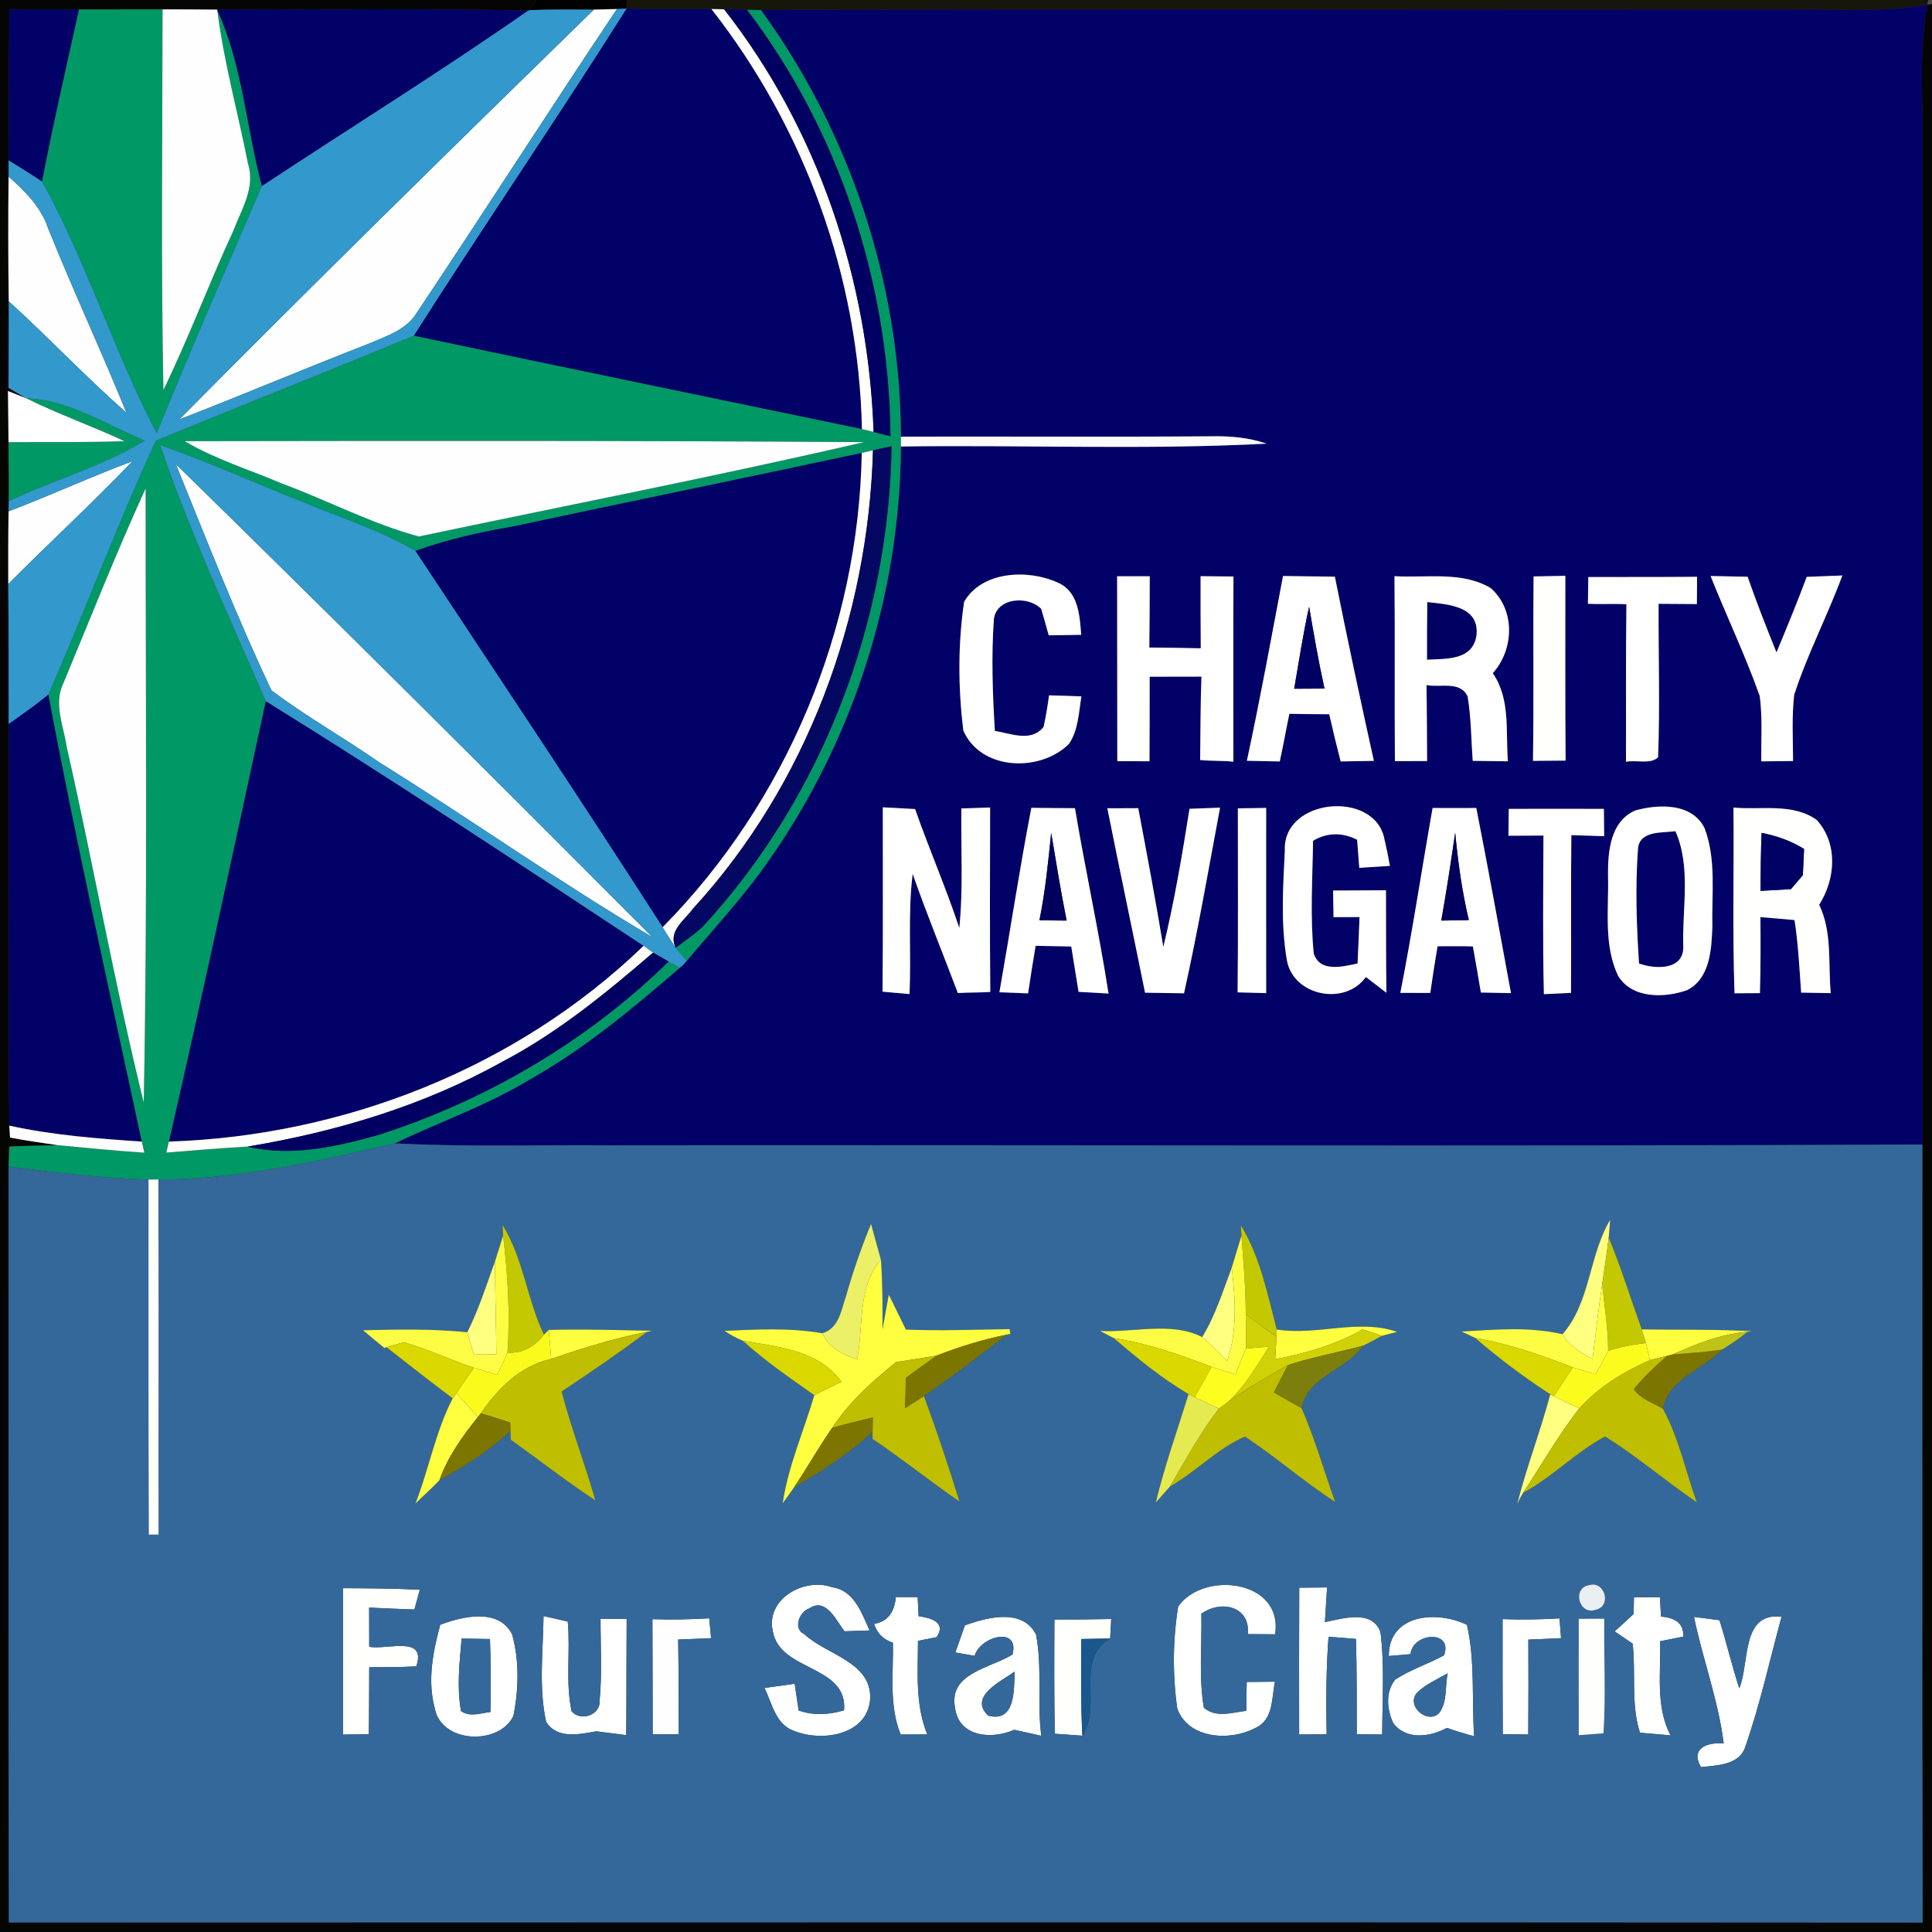 <svg xmlns="http://www.w3.org/2000/svg" width="225pt" height="225pt" viewBox="0 0 225 225"><rect x="0" y="0" width="225" height="225" fill="#333333" stroke="none"/><g id="#050604ff"><path fill="#050604" opacity="1.00" d=" M 0.00 0.00 L 62.47 0.00 L 61.70 1.18 L 61.52 1.23 C 49.44 0.99 37.36 1.13 25.29 1.12 C 23.17 1.11 21.05 1.08 18.93 1.09 C 15.69 1.09 12.45 1.09 9.21 1.10 C 6.50 1.10 3.80 1.11 1.09 1.11 C 1.03 6.97 1.03 12.83 1.00 18.68 C 1.00 19.15 1.00 20.09 1.00 20.56 C 0.94 25.40 0.95 30.25 1.02 35.09 C 1.03 38.45 1.01 41.81 0.99 45.17 C 1.66 45.57 2.34 45.97 3.02 46.37 C 2.50 46.16 1.45 45.75 0.93 45.54 C 0.95 47.52 0.97 49.50 0.99 51.49 C 1.01 53.78 1.05 56.07 1.02 58.37 L 1.00 59.55 C 0.95 62.37 0.95 65.19 0.96 68.02 C 1.02 73.45 0.99 78.88 1.01 84.31 C 1.12 99.91 0.93 115.50 1.08 131.09 C 1.10 131.44 1.15 132.13 1.17 132.48 C 3.01 132.84 4.88 133.09 6.73 133.37 C 4.85 133.42 2.96 133.43 1.08 133.53 C 1.06 134.11 1.02 135.26 1.00 135.84 C 1.01 165.19 0.97 194.54 1.03 223.89 C 75.32 223.87 149.62 223.84 223.91 223.90 C 223.83 193.70 223.89 163.49 223.88 133.29 C 223.88 93.87 223.86 54.45 223.88 15.03 C 223.89 10.20 223.54 5.33 224.45 0.55 L 225.00 0.44 L 225.00 225.00 L 0.00 225.00 L 0.00 0.00 Z"></path></g><g id="#010200ff"><path fill="#010200" opacity="1.00" d=" M 62.47 0.00 L 73.00 0.00 L 72.97 1.00 C 72.69 1.01 72.13 1.04 71.85 1.05 C 71.18 1.07 69.83 1.10 69.16 1.12 C 66.67 1.12 64.19 1.07 61.70 1.18 L 62.47 0.00 Z"></path></g><g id="#17160bff"><path fill="#17160b" opacity="1.00" d=" M 73.00 0.00 L 224.58 0.00 L 224.45 0.55 C 219.03 1.53 213.50 1.03 208.03 1.11 C 168.23 1.15 128.42 1.02 88.62 1.17 C 88.21 1.16 87.39 1.14 86.99 1.14 C 86.32 1.12 85.00 1.09 84.33 1.08 C 83.96 1.07 83.22 1.06 82.85 1.05 C 79.56 1.07 76.26 1.09 72.97 1.00 L 73.00 0.00 Z"></path></g><g id="#4a4a4dff"><path fill="#4a4a4d" opacity="1.00" d=" M 224.58 0.00 L 225.00 0.00 L 225.00 0.44 L 224.45 0.55 L 224.58 0.00 Z"></path></g><g id="#020167ff"><path fill="#020167" opacity="1.00" d=" M 1.09 1.11 C 3.80 1.11 6.50 1.10 9.21 1.10 C 7.73 7.78 6.19 14.44 4.90 21.15 C 3.62 20.29 2.31 19.48 1.00 18.68 C 1.03 12.83 1.03 6.97 1.09 1.11 Z"></path><path fill="#020167" opacity="1.00" d=" M 25.29 1.12 C 37.36 1.13 49.44 0.99 61.52 1.23 C 51.36 8.32 40.83 14.85 30.49 21.68 C 28.68 14.87 28.26 7.67 25.31 1.21 L 25.29 1.12 Z"></path><path fill="#020167" opacity="1.00" d=" M 72.97 1.00 C 76.26 1.09 79.56 1.07 82.85 1.05 C 93.74 14.94 100.02 32.31 100.38 49.97 C 82.98 46.36 65.57 42.77 48.19 39.10 C 56.32 26.31 64.89 13.81 72.97 1.00 Z"></path><path fill="#020167" opacity="1.00" d=" M 88.62 1.17 C 128.42 1.02 168.23 1.15 208.03 1.11 C 213.50 1.03 219.03 1.53 224.45 0.55 C 223.54 5.33 223.89 10.20 223.88 15.03 C 223.86 54.45 223.88 93.87 223.88 133.29 C 172.93 133.53 121.98 133.32 71.03 133.39 C 62.68 133.32 54.32 133.60 45.98 133.15 C 51.18 130.67 56.67 128.75 61.62 125.76 C 68.00 122.19 73.64 117.48 79.16 112.72 L 79.55 112.37 C 79.66 112.25 79.87 112.02 79.97 111.91 C 83.15 108.11 86.55 104.49 89.39 100.42 C 99.33 86.37 104.83 69.21 104.92 52.00 C 119.12 51.80 133.35 52.41 147.52 51.67 C 145.42 50.94 143.19 50.76 140.99 50.81 C 128.97 50.90 116.94 50.82 104.92 50.85 C 104.87 33.12 99.05 15.50 88.62 1.17 M 112.28 70.09 C 111.55 75.03 111.58 80.13 112.19 85.08 C 114.23 89.77 121.16 89.96 124.50 86.63 C 125.59 85.00 125.63 82.97 125.94 81.10 C 124.69 81.05 123.43 81.01 122.17 80.98 C 122.01 82.21 121.80 83.43 121.54 84.64 C 120.12 86.48 117.71 85.42 115.86 85.12 C 115.60 80.78 115.44 76.42 115.75 72.08 C 116.09 69.59 119.72 69.33 121.26 70.91 C 121.56 71.93 121.85 72.96 122.13 73.99 C 123.39 73.98 124.65 73.95 125.92 73.93 C 125.73 71.65 125.61 68.89 123.17 67.84 C 119.73 66.27 114.35 66.49 112.28 70.09 M 130.10 67.11 C 130.12 74.28 130.10 81.46 130.12 88.64 C 131.37 88.64 132.62 88.65 133.87 88.66 C 133.89 85.37 133.89 82.09 133.89 78.81 C 135.90 78.80 137.91 78.80 139.92 78.80 C 139.80 82.04 139.81 85.27 139.77 88.51 C 141.06 88.65 142.35 88.56 143.64 88.71 C 143.64 81.52 143.62 74.33 143.65 67.14 C 142.37 67.12 141.09 67.11 139.82 67.10 C 139.81 69.90 139.82 72.70 139.84 75.50 C 137.84 75.45 135.84 75.43 133.85 75.41 C 133.89 72.64 133.89 69.87 133.90 67.11 C 132.63 67.11 131.37 67.11 130.10 67.11 M 149.42 67.08 C 148.06 74.26 146.75 81.46 145.21 88.60 C 146.48 88.63 147.76 88.65 149.04 88.68 C 149.45 86.84 149.77 84.98 150.16 83.13 C 151.70 83.16 153.25 83.18 154.80 83.18 C 155.22 85.02 155.66 86.85 156.13 88.68 C 157.42 88.65 158.71 88.63 160.00 88.61 C 158.42 81.47 156.89 74.33 155.46 67.16 C 153.45 67.14 151.43 67.11 149.42 67.08 M 162.40 67.10 C 162.47 74.28 162.39 81.46 162.45 88.64 C 163.39 88.63 165.27 88.63 166.20 88.63 C 166.18 85.68 166.18 82.73 166.13 79.78 C 167.72 80.11 170.07 79.25 170.92 81.11 C 171.33 83.59 171.33 86.11 171.51 88.61 C 172.87 88.62 174.24 88.64 175.61 88.66 C 175.33 85.19 175.94 81.43 173.85 78.40 C 176.34 75.63 176.49 71.03 173.61 68.49 C 170.26 66.49 166.12 67.33 162.40 67.10 M 178.60 67.13 C 178.53 74.29 178.64 81.45 178.53 88.61 C 179.79 88.60 181.06 88.59 182.33 88.58 C 182.27 81.41 182.31 74.23 182.30 67.06 C 181.37 67.07 179.52 67.11 178.60 67.13 M 199.21 67.08 C 201.08 71.76 203.25 76.31 204.94 81.06 C 205.27 83.58 205.09 86.13 205.12 88.67 C 206.35 88.65 207.58 88.64 208.82 88.63 C 208.81 86.06 208.66 83.48 208.95 80.92 C 210.49 76.17 212.83 71.71 214.56 67.02 C 213.17 67.07 211.79 67.13 210.41 67.18 C 209.31 70.14 208.10 73.06 206.89 75.98 C 205.71 73.07 204.56 70.14 203.53 67.17 C 202.08 67.14 200.65 67.11 199.21 67.08 M 184.97 67.20 C 184.96 67.98 184.94 69.54 184.93 70.32 C 186.42 70.39 187.91 70.29 189.41 70.37 C 189.33 76.48 189.38 82.60 189.36 88.72 C 190.55 88.46 192.17 89.06 193.10 88.20 C 193.33 82.24 193.13 76.28 193.16 70.32 C 194.64 70.33 196.13 70.34 197.62 70.35 C 197.63 69.55 197.64 67.96 197.64 67.17 C 193.41 67.21 189.19 67.19 184.97 67.20 M 102.81 94.02 C 102.80 101.18 102.85 108.33 102.78 115.49 C 103.83 115.58 104.87 115.68 105.92 115.77 C 106.14 111.11 105.71 106.42 106.29 101.77 C 107.92 106.45 109.81 111.02 111.55 115.65 C 112.81 115.57 114.07 115.61 115.33 115.52 C 115.26 108.36 115.30 101.20 115.31 94.04 C 114.47 94.07 112.79 94.13 111.96 94.15 C 111.90 98.79 112.19 103.44 111.72 108.07 C 110.17 103.39 108.20 98.87 106.57 94.22 C 105.32 94.15 104.06 94.08 102.81 94.02 M 120.11 94.08 C 118.73 101.22 117.65 108.41 116.39 115.56 C 117.50 115.60 118.61 115.65 119.73 115.69 C 120.00 113.84 120.30 111.99 120.61 110.15 C 121.99 110.17 123.37 110.20 124.76 110.23 C 125.03 111.99 125.33 113.75 125.61 115.51 C 126.77 115.58 127.94 115.65 129.10 115.71 C 127.98 108.49 126.40 101.34 125.19 94.12 C 123.49 94.12 121.80 94.09 120.11 94.08 M 128.96 94.13 C 130.39 101.30 131.91 108.45 133.35 115.61 C 134.86 115.63 136.37 115.65 137.89 115.68 C 139.49 108.51 140.74 101.27 142.09 94.06 C 140.90 94.10 139.71 94.14 138.53 94.19 C 137.67 99.58 136.77 104.97 135.48 110.28 C 134.59 104.88 133.58 99.50 132.56 94.12 C 131.36 94.12 130.16 94.13 128.96 94.13 M 144.16 94.14 C 144.15 101.28 144.21 108.43 144.13 115.57 C 144.96 115.59 146.62 115.64 147.46 115.66 C 147.45 108.47 147.46 101.28 147.46 94.09 C 146.63 94.10 144.99 94.13 144.16 94.14 M 149.63 99.07 C 149.42 103.33 149.14 107.67 149.88 111.89 C 150.67 116.00 156.64 117.18 159.07 113.78 C 159.67 114.24 160.86 115.16 161.46 115.62 C 161.41 111.64 161.42 107.66 161.41 103.68 C 159.36 103.69 157.30 103.70 155.25 103.71 C 155.27 104.49 155.29 106.03 155.30 106.81 C 156.06 106.81 157.57 106.80 158.33 106.80 C 158.26 108.60 158.19 110.41 158.10 112.21 C 156.40 112.56 153.72 113.29 153.00 111.05 C 152.56 106.69 152.86 102.30 152.92 97.92 C 154.54 96.93 156.38 96.93 158.05 97.80 C 158.11 98.62 158.24 100.25 158.30 101.07 C 159.49 101.00 160.68 100.92 161.87 100.84 C 161.69 99.81 161.48 98.79 161.24 97.77 C 160.18 91.95 149.34 92.91 149.63 99.07 M 163.08 115.63 C 164.24 115.63 165.40 115.64 166.57 115.64 C 166.83 113.82 167.11 112.01 167.42 110.20 C 168.79 110.21 170.16 110.17 171.53 110.22 C 171.85 112.01 172.17 113.80 172.46 115.59 C 173.63 115.61 174.80 115.64 175.97 115.66 C 174.64 108.47 173.35 101.28 171.93 94.10 C 170.23 94.10 168.53 94.11 166.84 94.10 C 165.57 101.27 164.49 108.48 163.08 115.63 M 190.43 94.39 C 187.49 95.70 187.24 99.24 187.27 102.04 C 187.37 105.90 186.73 110.01 188.43 113.62 C 190.05 116.33 193.83 116.24 196.46 115.32 C 199.15 113.98 199.32 110.59 199.42 107.97 C 199.33 104.14 199.90 100.12 198.52 96.46 C 197.07 93.49 193.14 93.63 190.43 94.39 M 201.88 94.05 C 201.95 101.26 201.75 108.47 202.00 115.68 C 202.74 115.67 204.22 115.66 204.96 115.66 C 205.05 112.71 205.04 109.76 205.02 106.81 C 206.34 106.91 207.66 107.03 208.99 107.15 C 209.42 109.95 209.56 112.78 209.76 115.60 C 210.62 115.62 212.35 115.65 213.21 115.66 C 212.89 112.22 213.41 108.58 211.86 105.37 C 213.77 102.38 214.08 98.21 211.56 95.48 C 208.77 93.49 205.08 94.35 201.88 94.05 M 175.71 94.20 C 175.70 94.98 175.68 96.55 175.67 97.33 C 177.02 97.33 178.38 97.32 179.75 97.31 C 179.73 103.46 179.65 109.62 179.80 115.78 C 180.59 115.74 182.17 115.66 182.96 115.63 C 182.99 109.50 182.93 103.38 183.00 97.26 C 183.95 97.29 185.86 97.35 186.82 97.38 C 186.81 96.59 186.80 94.99 186.79 94.20 C 183.09 94.19 179.40 94.19 175.71 94.20 Z"></path><path fill="#020167" opacity="1.00" d=" M 59.60 61.33 C 73.18 58.43 86.78 55.65 100.36 52.74 C 100.01 73.23 91.58 93.40 77.17 107.98 C 67.72 93.27 58.01 78.73 48.37 64.15 C 52.01 62.84 55.79 61.98 59.60 61.33 Z"></path><path fill="#020167" opacity="1.00" d=" M 1.01 84.31 C 2.58 83.20 4.15 82.10 5.64 80.88 C 8.90 98.30 12.81 115.61 16.52 132.95 C 11.35 132.60 6.16 132.21 1.08 131.09 C 0.93 115.50 1.12 99.91 1.01 84.31 Z"></path><path fill="#020167" opacity="1.00" d=" M 30.95 81.65 C 45.80 90.86 60.37 100.52 74.95 110.15 C 60.22 124.37 40.05 132.29 19.67 132.95 C 23.58 115.88 27.25 98.76 30.95 81.65 Z"></path><path fill="#020167" opacity="1.00" d=" M 190.75 98.96 C 190.85 96.69 193.56 97.02 195.12 96.80 C 196.95 100.96 195.91 105.68 196.03 110.08 C 196.21 113.03 192.82 112.90 190.88 112.21 C 190.59 107.81 190.44 103.37 190.75 98.96 Z"></path></g><g id="#009865ff"><path fill="#009865" opacity="1.00" d=" M 9.21 1.10 C 12.45 1.09 15.69 1.09 18.93 1.09 C 18.92 15.86 18.74 30.65 19.03 45.42 C 21.97 39.36 24.33 33.03 27.16 26.91 C 28.10 24.42 29.76 21.87 28.89 19.10 C 27.72 13.14 26.07 7.26 25.31 1.21 C 28.26 7.67 28.68 14.87 30.49 21.68 C 26.36 31.25 22.16 40.79 18.25 50.46 C 13.27 40.94 10.11 30.55 4.90 21.15 C 6.19 14.44 7.73 7.78 9.21 1.10 Z"></path><path fill="#009865" opacity="1.00" d=" M 86.99 1.14 C 87.39 1.14 88.21 1.16 88.62 1.17 C 99.05 15.50 104.87 33.12 104.92 50.85 L 104.92 52.00 C 104.83 69.21 99.33 86.37 89.39 100.42 C 86.55 104.49 83.15 108.11 79.97 111.91 C 79.65 111.52 79.01 110.76 78.69 110.37 C 79.78 109.58 80.89 108.80 81.88 107.88 C 95.78 92.78 103.51 72.45 103.83 51.97 C 103.29 52.09 102.21 52.32 101.67 52.44 C 101.34 52.51 100.69 52.67 100.36 52.74 C 86.78 55.65 73.18 58.43 59.60 61.33 C 55.79 61.98 52.01 62.84 48.37 64.15 C 44.28 61.75 39.73 60.32 35.37 58.50 C 29.79 56.31 24.34 53.80 18.66 51.85 C 22.12 62.03 26.67 71.80 30.95 81.65 C 27.25 98.76 23.58 115.88 19.67 132.95 C 19.60 133.27 19.44 133.91 19.37 134.23 C 22.52 133.97 25.68 133.71 28.84 133.53 C 33.94 134.75 39.18 133.54 44.12 132.16 C 56.70 128.11 68.40 121.24 77.86 111.98 C 78.19 112.16 78.84 112.54 79.16 112.72 C 73.64 117.48 68.00 122.19 61.62 125.76 C 56.67 128.75 51.18 130.67 45.98 133.15 C 36.92 135.25 27.82 137.37 18.45 137.36 C 18.16 137.36 17.58 137.37 17.29 137.37 C 11.84 137.21 6.41 136.57 1.00 135.84 C 1.02 135.26 1.06 134.11 1.08 133.53 C 2.96 133.43 4.85 133.42 6.73 133.37 C 10.09 133.69 13.45 134.02 16.81 134.24 C 16.74 133.92 16.60 133.27 16.52 132.95 C 12.81 115.61 8.90 98.30 5.64 80.88 C 9.92 71.08 13.68 61.05 18.14 51.33 C 28.14 47.20 38.20 43.24 48.19 39.10 C 65.57 42.77 82.98 46.36 100.38 49.97 C 100.72 50.05 101.40 50.22 101.74 50.30 L 103.70 50.81 C 103.55 33.05 97.76 15.30 86.99 1.14 M 21.51 51.38 C 25.09 53.50 29.09 54.71 32.90 56.34 C 38.21 58.30 43.32 61.02 48.78 62.48 C 66.06 58.84 83.42 55.47 100.63 51.49 C 74.26 51.31 47.88 51.34 21.51 51.38 M 7.39 79.55 C 6.21 81.93 7.40 84.51 7.76 86.94 C 10.89 100.74 13.36 114.68 16.74 128.41 C 17.20 104.58 16.95 80.72 16.96 56.88 C 13.55 64.34 10.54 71.98 7.39 79.55 Z"></path><path fill="#009865" opacity="1.00" d=" M 3.04 46.38 C 8.05 46.55 12.34 49.46 16.86 51.31 C 11.90 54.35 6.24 55.87 1.02 58.37 C 1.05 56.07 1.01 53.78 0.99 51.49 C 5.49 51.48 10.00 51.53 14.50 51.38 C 10.72 49.62 6.78 48.23 3.04 46.38 Z"></path></g><g id="#fefefeff"><path fill="#fefefe" opacity="1.00" d=" M 18.93 1.09 C 21.05 1.08 23.17 1.11 25.29 1.12 L 25.31 1.21 C 26.07 7.26 27.72 13.14 28.89 19.10 C 29.76 21.87 28.10 24.42 27.16 26.91 C 24.33 33.03 21.97 39.36 19.03 45.42 C 18.74 30.65 18.92 15.86 18.93 1.09 Z"></path><path fill="#fefefe" opacity="1.00" d=" M 69.16 1.12 C 69.83 1.10 71.18 1.07 71.85 1.05 C 63.99 12.80 56.36 24.71 48.51 36.47 C 47.30 38.44 44.99 39.13 42.99 40.01 C 35.59 42.88 28.28 45.98 20.88 48.85 C 36.80 32.77 52.97 16.92 69.16 1.12 Z"></path><path fill="#fefefe" opacity="1.00" d=" M 1.00 20.56 C 2.90 22.25 4.77 24.09 5.60 26.58 C 8.50 33.80 11.80 40.85 14.72 48.06 C 9.99 43.91 5.68 39.32 1.02 35.09 C 0.95 30.25 0.94 25.40 1.00 20.56 Z"></path><path fill="#fefefe" opacity="1.00" d=" M 21.51 51.38 C 47.88 51.34 74.26 51.31 100.63 51.49 C 83.42 55.47 66.06 58.84 48.78 62.48 C 43.32 61.02 38.21 58.30 32.90 56.34 C 29.09 54.71 25.09 53.50 21.51 51.38 Z"></path><path fill="#fefefe" opacity="1.00" d=" M 1.00 59.55 C 5.85 57.71 10.57 55.52 15.43 53.71 C 10.75 58.62 5.74 63.20 0.96 68.02 C 0.95 65.19 0.95 62.37 1.00 59.55 Z"></path><path fill="#fefefe" opacity="1.00" d=" M 20.48 54.05 C 39.11 72.28 57.58 90.68 75.98 109.14 C 65.13 102.75 54.85 95.42 44.15 88.77 C 40.03 85.89 35.61 83.43 31.61 80.39 C 27.54 71.79 24.06 62.88 20.48 54.05 Z"></path><path fill="#fefefe" opacity="1.00" d=" M 7.39 79.55 C 10.54 71.98 13.55 64.34 16.96 56.88 C 16.95 80.72 17.20 104.58 16.74 128.41 C 13.36 114.68 10.89 100.74 7.76 86.94 C 7.40 84.51 6.21 81.93 7.39 79.55 Z"></path><path fill="#fefefe" opacity="1.00" d=" M 1.08 131.09 C 6.16 132.21 11.35 132.60 16.52 132.95 C 16.60 133.27 16.74 133.92 16.81 134.24 C 13.45 134.02 10.09 133.69 6.73 133.37 C 4.88 133.09 3.01 132.84 1.17 132.48 C 1.15 132.13 1.10 131.44 1.08 131.09 Z"></path><path fill="#fefefe" opacity="1.00" d=" M 75.98 188.57 C 78.19 188.65 80.40 188.59 82.60 188.47 C 82.66 189.05 82.76 190.20 82.81 190.78 C 81.53 190.83 80.25 190.88 78.98 190.94 C 79.04 194.61 79.04 198.29 79.05 201.97 C 78.29 201.97 76.77 201.98 76.01 201.98 C 75.99 197.51 76.01 193.04 75.98 188.57 Z"></path></g><g id="#3398ccff"><path fill="#3398cc" opacity="1.00" d=" M 61.52 1.23 L 61.70 1.18 C 64.19 1.07 66.67 1.12 69.16 1.12 C 52.97 16.92 36.80 32.77 20.88 48.85 C 28.28 45.98 35.59 42.88 42.99 40.01 C 44.99 39.13 47.30 38.44 48.51 36.47 C 56.36 24.71 63.99 12.80 71.85 1.05 C 72.13 1.04 72.69 1.01 72.97 1.00 C 64.89 13.81 56.32 26.31 48.19 39.10 C 38.20 43.24 28.14 47.20 18.14 51.33 C 13.68 61.05 9.92 71.08 5.64 80.88 C 4.15 82.10 2.58 83.20 1.01 84.31 C 0.99 78.88 1.02 73.45 0.96 68.02 C 5.74 63.20 10.75 58.62 15.43 53.71 C 10.57 55.52 5.85 57.71 1.00 59.55 L 1.02 58.37 C 6.24 55.87 11.90 54.35 16.86 51.31 C 12.34 49.46 8.05 46.55 3.04 46.38 L 3.02 46.37 C 2.34 45.97 1.66 45.57 0.99 45.17 C 1.01 41.81 1.03 38.45 1.02 35.09 C 5.68 39.32 9.99 43.91 14.72 48.06 C 11.80 40.85 8.50 33.80 5.60 26.58 C 4.77 24.09 2.90 22.25 1.00 20.56 C 1.00 20.09 1.00 19.15 1.00 18.68 C 2.31 19.48 3.62 20.29 4.90 21.15 C 10.11 30.55 13.27 40.94 18.25 50.46 C 22.16 40.79 26.36 31.25 30.49 21.68 C 40.83 14.85 51.36 8.32 61.52 1.23 Z"></path><path fill="#3398cc" opacity="1.00" d=" M 18.66 51.85 C 24.34 53.80 29.79 56.31 35.37 58.50 C 39.73 60.32 44.28 61.75 48.37 64.15 C 58.01 78.73 67.72 93.27 77.17 107.98 C 77.67 108.78 78.17 109.58 78.69 110.37 C 79.01 110.76 79.65 111.52 79.97 111.91 C 79.87 112.02 79.66 112.25 79.55 112.37 L 79.16 112.72 C 78.84 112.54 78.19 112.16 77.86 111.98 C 77.41 111.72 76.51 111.20 76.06 110.94 L 75.68 110.68 C 75.50 110.55 75.13 110.28 74.95 110.15 C 60.37 100.52 45.80 90.86 30.95 81.65 C 26.67 71.80 22.12 62.03 18.66 51.85 M 20.48 54.05 C 24.06 62.88 27.54 71.79 31.61 80.39 C 35.61 83.43 40.03 85.89 44.15 88.77 C 54.85 95.42 65.13 102.75 75.98 109.14 C 57.58 90.68 39.11 72.28 20.48 54.05 Z"></path></g><g id="#fffffbff"><path fill="#fffffb" opacity="1.00" d=" M 82.85 1.05 C 83.22 1.06 83.96 1.07 84.33 1.08 C 95.29 15.07 101.13 32.60 101.74 50.30 C 101.40 50.22 100.72 50.05 100.38 49.97 C 100.02 32.31 93.74 14.94 82.85 1.05 Z"></path><path fill="#fffffb" opacity="1.00" d=" M 100.36 52.74 C 100.69 52.67 101.34 52.51 101.67 52.44 C 101.12 71.94 93.96 91.38 80.71 105.82 C 79.75 107.16 77.75 108.43 78.69 110.37 C 78.17 109.58 77.67 108.78 77.17 107.98 C 91.58 93.40 100.01 73.23 100.36 52.74 Z"></path><path fill="#fffffb" opacity="1.00" d=" M 178.60 67.13 C 179.52 67.11 181.37 67.07 182.30 67.06 C 182.31 74.23 182.27 81.41 182.33 88.58 C 181.06 88.59 179.79 88.60 178.53 88.61 C 178.64 81.45 178.53 74.29 178.60 67.13 Z"></path><path fill="#fffffb" opacity="1.00" d=" M 74.95 110.15 C 75.13 110.28 75.50 110.55 75.68 110.68 L 76.06 110.94 C 70.59 115.64 64.97 120.26 58.54 123.63 C 49.36 128.76 39.18 131.81 28.84 133.53 C 25.68 133.71 22.52 133.97 19.37 134.23 C 19.44 133.91 19.60 133.27 19.67 132.95 C 40.05 132.29 60.22 124.37 74.95 110.15 Z"></path><path fill="#fffffb" opacity="1.00" d=" M 17.29 137.37 C 17.58 137.37 18.16 137.36 18.45 137.36 C 18.54 151.15 18.46 164.94 18.49 178.73 C 18.20 178.73 17.60 178.73 17.31 178.73 C 17.27 164.94 17.30 151.15 17.29 137.37 Z"></path><path fill="#fffffb" opacity="1.00" d=" M 39.96 184.96 C 42.93 184.97 45.91 184.99 48.89 185.14 C 48.73 185.72 48.42 186.87 48.26 187.44 C 46.50 187.38 44.75 187.31 42.99 187.22 C 42.99 188.74 43.00 190.26 43.00 191.78 C 45.02 192.18 49.73 190.39 48.48 194.06 C 46.66 194.17 44.83 194.16 43.00 194.17 C 42.99 196.76 42.99 199.36 42.96 201.96 C 42.21 201.97 40.71 201.99 39.96 202.01 C 39.95 196.32 39.95 190.64 39.96 184.96 Z"></path><path fill="#fffffb" opacity="1.00" d=" M 122.80 188.61 C 125.00 188.61 127.21 188.60 129.41 188.55 C 129.38 189.12 129.32 190.25 129.29 190.82 C 128.45 190.83 126.77 190.87 125.93 190.88 C 125.89 194.63 125.87 198.39 126.05 202.14 C 125.24 202.08 123.64 201.97 122.84 201.91 C 122.76 197.48 122.77 193.04 122.80 188.61 Z"></path></g><g id="#010062ff"><path fill="#010062" opacity="1.00" d=" M 84.33 1.08 C 85.00 1.09 86.32 1.12 86.99 1.14 C 97.76 15.30 103.55 33.05 103.70 50.81 L 101.74 50.30 C 101.13 32.60 95.29 15.07 84.33 1.08 Z"></path><path fill="#010062" opacity="1.00" d=" M 166.22 70.12 C 168.67 70.38 172.33 70.59 171.95 74.01 C 171.50 76.94 168.43 76.70 166.19 76.83 C 166.18 74.59 166.19 72.36 166.22 70.12 Z"></path><path fill="#010062" opacity="1.00" d=" M 76.06 110.94 C 76.51 111.20 77.41 111.72 77.86 111.98 C 68.40 121.24 56.70 128.11 44.12 132.16 C 39.18 133.54 33.94 134.75 28.84 133.53 C 39.18 131.81 49.36 128.76 58.54 123.63 C 64.97 120.26 70.59 115.64 76.06 110.94 Z"></path></g><g id="#ffffffff"><path fill="#ffffff" opacity="1.00" d=" M 0.93 45.54 C 1.45 45.75 2.50 46.16 3.02 46.37 L 3.04 46.38 C 6.78 48.23 10.72 49.62 14.50 51.38 C 10.00 51.53 5.49 51.48 0.99 51.49 C 0.97 49.50 0.95 47.52 0.93 45.54 Z"></path><path fill="#ffffff" opacity="1.00" d=" M 112.28 70.09 C 114.35 66.49 119.73 66.27 123.17 67.84 C 125.61 68.89 125.73 71.65 125.92 73.93 C 124.65 73.95 123.39 73.98 122.13 73.99 C 121.85 72.96 121.56 71.93 121.26 70.91 C 119.72 69.33 116.09 69.59 115.75 72.08 C 115.44 76.42 115.60 80.78 115.86 85.12 C 117.71 85.42 120.12 86.48 121.54 84.64 C 121.80 83.43 122.01 82.21 122.17 80.98 C 123.43 81.01 124.69 81.05 125.94 81.10 C 125.63 82.97 125.59 85.00 124.50 86.63 C 121.16 89.96 114.23 89.77 112.19 85.08 C 111.58 80.13 111.55 75.03 112.28 70.09 Z"></path><path fill="#ffffff" opacity="1.00" d=" M 130.10 67.11 C 131.37 67.11 132.63 67.11 133.90 67.11 C 133.89 69.87 133.89 72.64 133.85 75.41 C 135.84 75.43 137.84 75.45 139.84 75.50 C 139.82 72.70 139.81 69.90 139.82 67.10 C 141.09 67.11 142.37 67.12 143.65 67.14 C 143.62 74.33 143.64 81.52 143.64 88.71 C 142.35 88.56 141.06 88.65 139.77 88.51 C 139.81 85.27 139.80 82.04 139.92 78.80 C 137.91 78.80 135.90 78.80 133.89 78.81 C 133.89 82.09 133.89 85.37 133.87 88.66 C 132.62 88.65 131.37 88.64 130.12 88.64 C 130.10 81.46 130.12 74.28 130.10 67.11 Z"></path><path fill="#ffffff" opacity="1.00" d=" M 149.42 67.08 C 151.43 67.11 153.45 67.14 155.46 67.16 C 156.89 74.33 158.42 81.47 160.00 88.61 C 158.71 88.63 157.42 88.65 156.13 88.68 C 155.66 86.85 155.22 85.02 154.80 83.18 C 153.25 83.18 151.70 83.16 150.16 83.13 C 149.77 84.98 149.45 86.84 149.04 88.68 C 147.76 88.65 146.48 88.63 145.21 88.60 C 146.75 81.46 148.06 74.26 149.42 67.08 M 150.72 80.21 C 151.90 80.20 153.07 80.19 154.25 80.19 C 153.55 77.03 153.00 73.84 152.46 70.66 C 151.75 73.82 151.28 77.02 150.72 80.21 Z"></path><path fill="#ffffff" opacity="1.00" d=" M 162.40 67.10 C 166.12 67.33 170.26 66.49 173.61 68.49 C 176.49 71.03 176.34 75.63 173.85 78.40 C 175.94 81.43 175.33 85.19 175.61 88.66 C 174.24 88.64 172.87 88.62 171.51 88.61 C 171.33 86.11 171.33 83.59 170.92 81.11 C 170.07 79.25 167.72 80.11 166.13 79.78 C 166.18 82.73 166.18 85.68 166.20 88.63 C 165.27 88.63 163.39 88.63 162.45 88.64 C 162.39 81.46 162.47 74.28 162.40 67.10 M 166.22 70.12 C 166.19 72.36 166.18 74.59 166.19 76.83 C 168.43 76.70 171.50 76.94 171.95 74.01 C 172.33 70.59 168.67 70.38 166.22 70.12 Z"></path><path fill="#ffffff" opacity="1.00" d=" M 199.21 67.08 C 200.65 67.11 202.08 67.14 203.53 67.17 C 204.56 70.14 205.71 73.07 206.89 75.98 C 208.10 73.06 209.31 70.14 210.41 67.18 C 211.79 67.13 213.17 67.07 214.56 67.02 C 212.83 71.71 210.49 76.17 208.95 80.92 C 208.66 83.48 208.81 86.06 208.82 88.63 C 207.58 88.64 206.35 88.65 205.12 88.67 C 205.09 86.13 205.27 83.58 204.94 81.06 C 203.25 76.31 201.08 71.76 199.21 67.08 Z"></path><path fill="#ffffff" opacity="1.00" d=" M 184.97 67.20 C 189.19 67.19 193.41 67.21 197.64 67.17 C 197.64 67.96 197.63 69.55 197.62 70.35 C 196.13 70.34 194.64 70.33 193.16 70.32 C 193.13 76.28 193.33 82.24 193.10 88.20 C 192.17 89.06 190.55 88.46 189.36 88.72 C 189.38 82.60 189.33 76.48 189.41 70.37 C 187.91 70.29 186.42 70.39 184.93 70.32 C 184.94 69.54 184.96 67.98 184.97 67.20 Z"></path><path fill="#ffffff" opacity="1.00" d=" M 102.81 94.02 C 104.06 94.08 105.32 94.15 106.57 94.22 C 108.20 98.87 110.17 103.39 111.72 108.07 C 112.19 103.44 111.90 98.79 111.96 94.15 C 112.79 94.13 114.47 94.07 115.31 94.04 C 115.30 101.20 115.26 108.36 115.33 115.52 C 114.07 115.61 112.81 115.57 111.55 115.65 C 109.81 111.02 107.92 106.45 106.29 101.77 C 105.71 106.42 106.14 111.11 105.92 115.77 C 104.87 115.68 103.83 115.58 102.78 115.49 C 102.85 108.33 102.80 101.18 102.81 94.02 Z"></path><path fill="#ffffff" opacity="1.00" d=" M 120.11 94.08 C 121.80 94.09 123.49 94.12 125.19 94.12 C 126.40 101.34 127.98 108.49 129.10 115.71 C 127.94 115.65 126.77 115.58 125.61 115.51 C 125.33 113.75 125.03 111.99 124.76 110.23 C 123.37 110.20 121.99 110.17 120.61 110.15 C 120.30 111.99 120.00 113.84 119.73 115.69 C 118.61 115.65 117.50 115.60 116.39 115.56 C 117.65 108.41 118.73 101.22 120.11 94.08 M 122.42 96.99 C 122.07 100.40 121.74 103.81 121.05 107.18 C 122.11 107.19 123.16 107.20 124.22 107.21 C 123.54 103.82 122.99 100.40 122.42 96.99 Z"></path><path fill="#ffffff" opacity="1.00" d=" M 128.96 94.13 C 130.16 94.13 131.36 94.12 132.56 94.12 C 133.58 99.50 134.59 104.88 135.48 110.28 C 136.77 104.97 137.67 99.58 138.53 94.19 C 139.71 94.14 140.90 94.10 142.09 94.06 C 140.74 101.27 139.49 108.51 137.89 115.68 C 136.37 115.65 134.86 115.63 133.35 115.61 C 131.91 108.45 130.39 101.30 128.96 94.13 Z"></path><path fill="#ffffff" opacity="1.00" d=" M 144.16 94.14 C 144.99 94.13 146.63 94.10 147.46 94.09 C 147.46 101.28 147.45 108.47 147.46 115.66 C 146.62 115.64 144.96 115.59 144.13 115.57 C 144.21 108.43 144.15 101.28 144.16 94.14 Z"></path><path fill="#ffffff" opacity="1.00" d=" M 149.63 99.07 C 149.34 92.91 160.18 91.95 161.24 97.77 C 161.48 98.79 161.69 99.81 161.87 100.84 C 160.68 100.92 159.49 101.00 158.30 101.07 C 158.24 100.25 158.11 98.62 158.05 97.80 C 156.38 96.93 154.54 96.93 152.92 97.92 C 152.86 102.30 152.56 106.69 153.00 111.05 C 153.72 113.29 156.40 112.56 158.10 112.21 C 158.19 110.41 158.26 108.60 158.33 106.80 C 157.57 106.80 156.06 106.81 155.30 106.81 C 155.29 106.03 155.27 104.49 155.25 103.71 C 157.30 103.70 159.36 103.69 161.41 103.68 C 161.42 107.66 161.41 111.64 161.46 115.62 C 160.86 115.16 159.67 114.24 159.07 113.78 C 156.64 117.18 150.67 116.00 149.88 111.89 C 149.14 107.67 149.42 103.33 149.63 99.07 Z"></path><path fill="#ffffff" opacity="1.00" d=" M 163.08 115.63 C 164.49 108.48 165.57 101.27 166.84 94.10 C 168.53 94.11 170.23 94.10 171.93 94.10 C 173.35 101.28 174.64 108.47 175.97 115.66 C 174.80 115.64 173.63 115.61 172.46 115.59 C 172.17 113.80 171.85 112.01 171.53 110.22 C 170.16 110.17 168.79 110.21 167.42 110.20 C 167.11 112.01 166.83 113.82 166.57 115.64 C 165.40 115.64 164.24 115.63 163.08 115.63 M 167.85 107.21 C 168.92 107.20 169.99 107.17 171.06 107.15 C 170.26 103.81 169.80 100.40 169.47 96.98 C 168.97 100.40 168.46 103.81 167.85 107.21 Z"></path><path fill="#ffffff" opacity="1.00" d=" M 190.43 94.39 C 193.14 93.63 197.07 93.49 198.52 96.46 C 199.90 100.12 199.33 104.14 199.42 107.97 C 199.32 110.59 199.15 113.98 196.46 115.32 C 193.83 116.24 190.05 116.33 188.43 113.62 C 186.73 110.01 187.37 105.90 187.27 102.04 C 187.24 99.24 187.49 95.70 190.43 94.39 M 190.75 98.96 C 190.44 103.37 190.59 107.81 190.88 112.21 C 192.82 112.90 196.21 113.03 196.03 110.08 C 195.91 105.68 196.95 100.96 195.12 96.80 C 193.56 97.02 190.85 96.69 190.75 98.96 Z"></path><path fill="#ffffff" opacity="1.00" d=" M 175.71 94.20 C 179.40 94.19 183.09 94.19 186.79 94.20 C 186.80 94.99 186.81 96.59 186.82 97.38 C 185.86 97.35 183.95 97.29 183.00 97.26 C 182.93 103.38 182.99 109.50 182.96 115.63 C 182.17 115.66 180.59 115.74 179.80 115.78 C 179.65 109.62 179.73 103.46 179.75 97.31 C 178.38 97.32 177.02 97.33 175.67 97.33 C 175.68 96.55 175.70 94.98 175.71 94.20 Z"></path><path fill="#ffffff" opacity="1.00" d=" M 90.02 190.06 C 89.08 186.24 93.65 183.67 96.91 184.85 C 99.48 185.21 100.35 187.85 101.27 189.88 C 100.54 189.91 99.08 189.96 98.36 189.98 C 97.38 188.77 96.24 185.98 94.24 187.32 C 93.11 187.67 92.31 189.68 93.65 190.30 C 96.25 192.75 101.65 193.55 101.33 198.00 C 100.89 202.15 95.63 202.87 92.45 201.57 C 90.31 200.82 89.92 198.36 89.03 196.58 C 90.20 196.41 91.38 196.25 92.55 196.09 C 92.67 196.87 92.89 198.42 93.01 199.20 C 94.74 199.82 96.56 199.70 98.30 199.18 C 98.74 193.90 90.89 194.68 90.02 190.06 Z"></path><path fill="#ffffff" opacity="1.00" d=" M 137.21 187.08 C 140.20 182.87 149.48 184.00 148.50 190.33 C 147.71 190.33 146.12 190.32 145.33 190.31 C 145.60 186.98 142.14 186.33 139.91 187.93 C 139.99 191.57 139.59 195.26 140.20 198.88 C 141.62 200.10 143.49 199.44 145.14 199.24 C 145.15 198.40 145.18 196.72 145.19 195.88 C 146.01 195.88 147.66 195.86 148.48 195.85 C 148.08 197.77 148.33 200.29 146.19 201.24 C 143.27 202.81 138.36 202.54 137.10 198.95 C 136.55 195.03 136.58 190.99 137.21 187.08 Z"></path><path fill="#ffffff" opacity="1.00" d=" M 151.31 184.90 C 152.12 184.89 153.74 184.87 154.55 184.87 C 154.47 186.21 154.38 187.56 154.30 188.91 C 156.40 188.50 159.76 187.39 160.77 190.07 C 161.26 194.03 160.98 198.02 160.97 202.00 C 160.23 201.99 158.75 201.98 158.01 201.97 C 158.01 198.27 158.01 194.57 157.92 190.87 C 156.85 190.78 155.79 190.69 154.72 190.62 C 154.44 194.39 154.42 198.18 154.50 201.97 C 153.70 201.98 152.10 201.99 151.30 202.00 C 151.29 196.30 151.28 190.60 151.31 184.90 Z"></path><path fill="#ffffff" opacity="1.00" d=" M 104.32 186.00 C 104.95 186.00 106.23 186.00 106.87 186.00 C 106.90 186.55 106.95 187.66 106.98 188.22 C 108.33 188.42 110.26 188.88 109.09 190.66 C 108.55 190.77 107.46 190.99 106.91 191.09 C 106.90 194.74 106.57 198.53 107.99 201.99 C 107.21 202.00 105.67 202.00 104.89 202.00 C 103.51 198.60 104.06 194.88 103.99 191.31 C 102.87 190.95 102.14 190.21 101.80 189.11 C 103.49 188.86 104.20 187.57 104.32 186.00 Z"></path><path fill="#ffffff" opacity="1.00" d=" M 190.29 186.02 C 191.05 186.02 192.56 186.00 193.31 186.00 C 193.34 186.56 193.41 187.70 193.44 188.26 C 194.93 188.40 196.11 188.92 196.03 190.60 C 195.36 190.74 194.01 191.01 193.33 191.14 C 193.45 194.81 192.77 198.70 194.55 202.10 C 193.66 202.02 191.88 201.87 190.99 201.79 C 189.91 198.42 190.53 194.86 190.14 191.42 C 189.62 191.06 188.56 190.35 188.04 189.99 C 188.59 189.49 189.70 188.48 190.25 187.97 C 190.26 187.48 190.28 186.51 190.29 186.02 Z"></path><path fill="#ffffff" opacity="1.00" d=" M 51.27 189.22 C 53.91 188.22 58.09 187.24 59.65 190.36 C 60.49 193.43 60.41 196.73 59.79 199.84 C 58.11 203.32 51.36 203.03 50.63 198.93 C 49.76 195.71 50.42 192.36 51.27 189.22 M 53.76 190.83 C 53.52 193.63 53.18 196.48 53.69 199.27 C 54.72 200.01 55.99 199.51 57.12 199.38 C 57.18 196.55 57.17 193.71 57.06 190.88 C 56.23 190.87 54.59 190.84 53.76 190.83 Z"></path><path fill="#ffffff" opacity="1.00" d=" M 63.30 188.21 C 64.24 188.41 65.18 188.63 66.12 188.85 C 66.45 192.32 65.83 195.87 66.57 199.30 C 67.62 200.52 69.95 199.74 69.83 198.07 C 70.13 194.89 69.93 191.70 69.94 188.52 C 70.70 188.52 72.22 188.53 72.98 188.53 C 72.95 193.04 72.97 197.55 72.93 202.07 C 71.77 201.92 70.60 201.78 69.44 201.63 C 67.46 201.98 64.88 202.57 63.60 200.52 C 62.72 196.49 63.25 192.30 63.30 188.21 Z"></path><path fill="#ffffff" opacity="1.00" d=" M 161.74 192.86 C 161.73 187.93 167.39 187.54 170.84 189.23 C 171.81 193.49 171.38 197.88 171.68 202.20 C 170.61 201.92 169.55 201.60 168.51 201.23 C 166.55 202.28 163.77 202.69 162.26 200.68 C 161.52 199.10 161.33 197.05 162.48 195.61 C 164.26 194.44 166.31 193.79 168.17 192.78 C 169.27 189.77 164.51 190.12 164.27 192.64 C 163.63 192.69 162.37 192.81 161.74 192.86 M 165.05 197.11 C 163.66 198.63 166.25 200.90 167.62 199.48 C 168.58 198.19 168.27 196.38 168.60 194.87 C 167.39 195.57 166.06 196.13 165.05 197.11 Z"></path><path fill="#ffffff" opacity="1.00" d=" M 174.99 188.56 C 177.20 188.65 179.41 188.60 181.62 188.48 C 181.67 189.05 181.75 190.21 181.80 190.78 C 180.53 190.84 179.26 190.90 177.99 190.95 C 178.01 194.63 178.01 198.31 177.98 202.00 C 177.23 201.99 175.75 201.97 175.01 201.96 C 174.98 197.49 174.99 193.03 174.99 188.56 Z"></path><path fill="#ffffff" opacity="1.00" d=" M 197.28 188.30 C 198.02 188.39 199.50 188.59 200.25 188.69 C 201.08 191.31 201.69 194.00 202.56 196.62 C 203.78 193.70 202.73 187.72 207.48 188.28 C 206.11 193.32 204.99 198.45 203.27 203.39 C 202.60 205.58 199.96 205.58 198.10 205.80 C 196.81 203.61 198.84 202.86 200.74 203.05 C 200.12 198.02 198.30 193.25 197.28 188.30 Z"></path></g><g id="#fbfbfcff"><path fill="#fbfbfc" opacity="1.00" d=" M 104.92 50.85 C 116.94 50.82 128.97 50.90 140.99 50.81 C 143.19 50.76 145.42 50.94 147.52 51.67 C 133.35 52.41 119.12 51.80 104.92 52.00 L 104.92 50.85 Z"></path></g><g id="#050863ff"><path fill="#050863" opacity="1.00" d=" M 101.67 52.44 C 102.21 52.32 103.29 52.09 103.83 51.97 C 103.51 72.45 95.78 92.78 81.88 107.88 C 80.89 108.80 79.78 109.58 78.69 110.37 C 77.75 108.43 79.75 107.16 80.71 105.82 C 93.96 91.38 101.12 71.94 101.67 52.44 Z"></path></g><g id="#000062ff"><path fill="#000062" opacity="1.00" d=" M 150.72 80.21 C 151.28 77.02 151.75 73.82 152.46 70.66 C 153.00 73.84 153.55 77.03 154.25 80.19 C 153.07 80.19 151.90 80.20 150.72 80.21 Z"></path></g><g id="#fffffeff"><path fill="#fffffe" opacity="1.00" d=" M 201.88 94.05 C 205.08 94.35 208.77 93.49 211.56 95.48 C 214.08 98.21 213.77 102.38 211.86 105.37 C 213.41 108.58 212.89 112.22 213.21 115.66 C 212.35 115.65 210.62 115.62 209.76 115.60 C 209.56 112.78 209.42 109.95 208.99 107.15 C 207.66 107.03 206.34 106.91 205.02 106.81 C 205.04 109.76 205.05 112.71 204.96 115.66 C 204.22 115.66 202.74 115.67 202.00 115.68 C 201.75 108.47 201.95 101.26 201.88 94.05 M 205.15 97.00 C 205.07 99.24 205.04 101.50 205.03 103.75 C 206.21 103.68 207.39 103.62 208.57 103.55 C 208.92 103.14 209.61 102.32 209.96 101.92 C 210.00 101.16 210.07 99.63 210.10 98.87 C 208.58 97.93 206.90 97.33 205.15 97.00 Z"></path><path fill="#fffffe" opacity="1.00" d=" M 112.37 189.29 C 114.98 188.34 119.10 187.26 120.66 190.37 C 121.40 194.22 120.76 198.24 121.27 202.15 C 120.22 201.91 119.16 201.68 118.11 201.45 C 115.51 202.61 111.64 202.32 111.22 198.86 C 110.45 194.82 115.40 194.27 117.92 192.68 C 118.76 189.32 114.15 190.58 113.50 192.84 C 112.94 192.75 111.82 192.55 111.26 192.45 C 111.54 191.66 112.09 190.08 112.37 189.29 M 115.09 199.81 C 118.31 200.63 118.07 196.73 118.17 194.67 C 116.62 195.80 112.74 197.56 115.09 199.81 Z"></path></g><g id="#01005cff"><path fill="#01005c" opacity="1.00" d=" M 122.42 96.99 C 122.99 100.40 123.54 103.82 124.22 107.21 C 123.16 107.20 122.11 107.19 121.05 107.18 C 121.74 103.81 122.07 100.40 122.42 96.99 Z"></path></g><g id="#00005cff"><path fill="#00005c" opacity="1.00" d=" M 167.85 107.21 C 168.46 103.81 168.97 100.40 169.47 96.98 C 169.80 100.40 170.26 103.81 171.06 107.15 C 169.99 107.17 168.92 107.20 167.85 107.21 Z"></path></g><g id="#000064ff"><path fill="#000064" opacity="1.00" d=" M 205.15 97.00 C 206.90 97.33 208.58 97.93 210.10 98.87 C 210.07 99.63 210.00 101.16 209.96 101.92 C 209.61 102.32 208.92 103.14 208.57 103.55 C 207.39 103.62 206.21 103.68 205.03 103.75 C 205.04 101.50 205.07 99.24 205.15 97.00 Z"></path></g><g id="#34689aff"><path fill="#34689a" opacity="1.00" d=" M 18.45 137.36 C 27.82 137.37 36.92 135.25 45.98 133.15 C 54.32 133.60 62.68 133.32 71.03 133.39 C 121.98 133.32 172.93 133.53 223.88 133.29 C 223.89 163.49 223.83 193.70 223.91 223.90 C 149.62 223.84 75.32 223.87 1.03 223.89 C 0.97 194.54 1.01 165.19 1.00 135.84 C 6.41 136.57 11.84 137.21 17.29 137.37 C 17.30 151.15 17.27 164.94 17.31 178.73 C 17.60 178.73 18.20 178.73 18.49 178.73 C 18.46 164.94 18.54 151.15 18.45 137.36 M 181.97 155.38 C 178.11 154.48 174.12 154.84 170.21 155.07 C 170.60 155.26 171.39 155.63 171.79 155.81 C 174.55 158.19 177.48 160.39 180.54 162.38 C 179.41 166.67 177.79 170.82 176.70 175.13 C 176.90 174.69 177.13 174.26 177.38 173.85 C 180.81 172.02 183.50 169.11 186.93 167.30 C 190.66 169.61 193.97 172.50 197.61 174.96 C 196.30 171.32 195.52 167.47 193.66 164.05 C 194.32 160.60 198.31 159.50 200.53 157.18 C 201.57 156.56 202.57 155.87 203.53 155.10 L 204.05 155.03 C 199.77 154.80 195.49 154.88 191.20 154.82 C 189.91 151.25 188.80 147.63 187.35 144.13 C 187.39 143.61 187.48 142.58 187.52 142.06 C 185.02 146.23 185.24 151.66 181.97 155.38 M 58.53 142.66 C 58.55 142.97 58.57 143.60 58.59 143.91 C 58.35 144.65 57.88 146.14 57.65 146.89 C 56.65 149.67 55.75 152.50 54.42 155.15 C 50.38 154.74 46.32 154.82 42.27 154.92 C 43.09 155.61 43.92 156.30 44.76 156.98 L 45.02 156.90 C 47.58 158.90 50.12 160.91 52.72 162.85 C 50.72 166.71 49.96 171.07 48.38 175.11 C 49.29 174.18 50.28 173.35 51.17 172.40 C 54.09 170.74 57.02 168.97 59.45 166.62 L 59.49 167.67 C 62.77 170.03 65.96 172.51 69.34 174.74 C 68.13 170.48 66.52 166.34 65.41 162.05 C 68.80 159.82 72.13 157.51 75.38 155.10 L 75.95 154.98 C 71.93 154.91 67.92 154.77 63.91 154.88 L 63.35 155.44 C 61.38 151.32 60.95 146.56 58.53 142.66 M 98.50 151.03 C 97.94 152.64 97.70 154.70 95.76 155.27 C 92.00 154.61 88.16 154.82 84.37 154.99 C 85.04 155.44 85.76 155.83 86.51 156.14 C 89.09 158.50 91.99 160.47 94.83 162.49 C 93.60 166.68 91.80 170.72 91.15 175.07 C 91.61 174.45 92.06 173.82 92.50 173.18 C 95.73 171.34 98.87 169.28 101.62 166.77 L 101.62 167.58 C 105.07 169.90 108.31 172.52 111.74 174.87 C 110.46 170.74 109.10 166.63 107.60 162.58 C 110.94 160.34 114.08 157.82 117.30 155.42 L 117.66 155.34 C 117.64 155.20 117.61 154.93 117.59 154.79 C 113.56 154.84 109.53 155.01 105.50 154.84 C 105.00 153.83 104.01 151.79 103.51 150.77 C 103.32 151.79 102.95 153.82 102.77 154.84 C 102.79 152.13 102.79 149.41 102.59 146.70 C 102.21 145.31 101.83 143.92 101.44 142.53 C 100.30 145.31 99.32 148.14 98.50 151.03 M 144.51 142.70 C 144.53 143.00 144.57 143.59 144.58 143.89 C 144.30 144.82 143.73 146.69 143.45 147.63 C 142.41 150.37 141.55 153.20 140.00 155.72 C 136.52 153.88 132.00 155.21 128.11 155.00 C 128.50 155.21 129.29 155.62 129.69 155.83 C 132.46 158.18 135.28 160.52 138.42 162.36 C 137.12 166.56 135.63 170.71 134.60 174.99 C 135.01 174.52 135.84 173.59 136.25 173.12 C 139.30 171.40 141.77 168.69 144.99 167.31 C 148.60 169.69 151.86 172.57 155.49 174.91 C 154.19 171.27 153.13 167.54 151.59 164.00 C 152.22 160.33 156.78 159.56 158.75 156.72 C 159.49 156.36 160.21 155.98 160.93 155.57 C 161.37 155.46 162.26 155.22 162.71 155.11 C 158.16 153.53 153.37 155.59 148.69 154.83 C 147.61 150.72 146.76 146.36 144.51 142.70 M 185.10 184.60 C 183.06 184.88 183.84 188.14 185.81 187.48 C 187.74 187.09 186.93 184.09 185.10 184.60 M 39.96 184.96 C 39.95 190.64 39.95 196.32 39.96 202.01 C 40.71 201.99 42.21 201.97 42.96 201.96 C 42.99 199.36 42.99 196.76 43.00 194.17 C 44.83 194.16 46.66 194.17 48.48 194.06 C 49.73 190.39 45.02 192.18 43.00 191.78 C 43.00 190.26 42.99 188.74 42.99 187.22 C 44.75 187.31 46.50 187.38 48.26 187.44 C 48.42 186.87 48.73 185.72 48.89 185.14 C 45.91 184.99 42.93 184.97 39.96 184.96 M 90.02 190.06 C 90.89 194.68 98.74 193.90 98.30 199.18 C 96.56 199.70 94.74 199.82 93.01 199.20 C 92.89 198.42 92.67 196.87 92.55 196.09 C 91.38 196.25 90.20 196.41 89.03 196.58 C 89.92 198.36 90.31 200.82 92.45 201.57 C 95.63 202.87 100.89 202.15 101.33 198.00 C 101.65 193.55 96.25 192.75 93.65 190.30 C 92.31 189.68 93.11 187.67 94.24 187.32 C 96.24 185.98 97.38 188.77 98.36 189.98 C 99.08 189.96 100.54 189.91 101.27 189.88 C 100.35 187.85 99.48 185.21 96.91 184.85 C 93.65 183.67 89.08 186.24 90.02 190.06 M 137.21 187.08 C 136.58 190.99 136.55 195.03 137.10 198.95 C 138.36 202.54 143.27 202.81 146.19 201.24 C 148.33 200.29 148.08 197.77 148.48 195.85 C 147.66 195.86 146.01 195.88 145.19 195.88 C 145.18 196.72 145.15 198.40 145.14 199.24 C 143.49 199.44 141.62 200.10 140.20 198.88 C 139.59 195.26 139.99 191.57 139.91 187.93 C 142.14 186.33 145.60 186.98 145.33 190.31 C 146.12 190.32 147.71 190.33 148.50 190.33 C 149.48 184.00 140.20 182.87 137.21 187.08 M 151.31 184.90 C 151.28 190.60 151.29 196.30 151.30 202.00 C 152.10 201.99 153.70 201.98 154.50 201.97 C 154.42 198.18 154.44 194.39 154.72 190.62 C 155.79 190.69 156.85 190.78 157.92 190.87 C 158.01 194.57 158.01 198.27 158.01 201.97 C 158.75 201.98 160.23 201.99 160.97 202.00 C 160.98 198.02 161.26 194.03 160.77 190.07 C 159.76 187.39 156.40 188.50 154.30 188.91 C 154.38 187.56 154.47 186.21 154.55 184.87 C 153.74 184.87 152.12 184.89 151.31 184.90 M 104.32 186.00 C 104.20 187.57 103.49 188.86 101.80 189.11 C 102.14 190.21 102.87 190.95 103.99 191.31 C 104.06 194.88 103.51 198.60 104.89 202.00 C 105.67 202.00 107.21 202.00 107.99 201.99 C 106.57 198.53 106.90 194.74 106.91 191.09 C 107.46 190.99 108.55 190.77 109.09 190.66 C 110.26 188.88 108.33 188.42 106.98 188.22 C 106.95 187.66 106.90 186.55 106.87 186.00 C 106.23 186.00 104.95 186.00 104.32 186.00 M 190.29 186.02 C 190.28 186.51 190.26 187.48 190.25 187.97 C 189.70 188.48 188.59 189.49 188.04 189.99 C 188.56 190.35 189.62 191.06 190.14 191.42 C 190.53 194.86 189.91 198.42 190.99 201.79 C 191.88 201.87 193.66 202.02 194.55 202.10 C 192.77 198.70 193.45 194.81 193.33 191.14 C 194.01 191.01 195.36 190.74 196.03 190.60 C 196.11 188.92 194.93 188.40 193.44 188.26 C 193.41 187.70 193.34 186.56 193.31 186.00 C 192.56 186.00 191.05 186.02 190.29 186.02 M 51.27 189.22 C 50.42 192.36 49.76 195.71 50.63 198.93 C 51.36 203.03 58.11 203.32 59.79 199.84 C 60.41 196.73 60.49 193.43 59.65 190.36 C 58.09 187.24 53.91 188.22 51.27 189.22 M 63.30 188.21 C 63.25 192.30 62.72 196.49 63.60 200.52 C 64.88 202.57 67.46 201.98 69.44 201.63 C 70.60 201.78 71.77 201.92 72.93 202.07 C 72.97 197.55 72.95 193.04 72.98 188.53 C 72.22 188.53 70.70 188.52 69.94 188.52 C 69.93 191.70 70.13 194.89 69.83 198.07 C 69.95 199.74 67.62 200.52 66.57 199.30 C 65.83 195.87 66.45 192.32 66.12 188.85 C 65.18 188.63 64.24 188.41 63.30 188.21 M 75.98 188.57 C 76.01 193.04 75.99 197.51 76.01 201.98 C 76.77 201.98 78.29 201.97 79.05 201.97 C 79.04 198.29 79.04 194.61 78.98 190.94 C 80.25 190.88 81.53 190.83 82.81 190.78 C 82.76 190.20 82.66 189.05 82.60 188.47 C 80.40 188.59 78.19 188.65 75.98 188.57 M 112.37 189.29 C 112.09 190.08 111.54 191.66 111.26 192.45 C 111.82 192.55 112.94 192.75 113.50 192.84 C 114.15 190.58 118.76 189.32 117.92 192.68 C 115.40 194.27 110.45 194.82 111.22 198.86 C 111.64 202.32 115.51 202.61 118.11 201.45 C 119.16 201.68 120.22 201.91 121.27 202.15 C 120.76 198.24 121.40 194.22 120.66 190.37 C 119.10 187.26 114.98 188.34 112.37 189.29 M 161.74 192.86 C 162.37 192.81 163.63 192.69 164.27 192.64 C 164.51 190.12 169.27 189.77 168.17 192.78 C 166.31 193.79 164.26 194.44 162.48 195.61 C 161.33 197.05 161.52 199.10 162.26 200.68 C 163.77 202.69 166.55 202.28 168.51 201.23 C 169.55 201.60 170.61 201.92 171.68 202.20 C 171.38 197.88 171.81 193.49 170.84 189.23 C 167.39 187.54 161.73 187.93 161.74 192.86 M 174.99 188.56 C 174.99 193.03 174.98 197.49 175.01 201.96 C 175.75 201.97 177.23 201.99 177.98 202.00 C 178.01 198.31 178.01 194.63 177.99 190.95 C 179.26 190.90 180.53 190.84 181.80 190.78 C 181.75 190.21 181.67 189.05 181.62 188.48 C 179.41 188.60 177.20 188.65 174.99 188.56 M 122.80 188.61 C 122.77 193.04 122.76 197.48 122.84 201.91 C 123.64 201.97 125.24 202.08 126.05 202.14 C 128.41 198.67 125.10 193.30 129.29 190.82 C 129.32 190.25 129.38 189.12 129.41 188.55 C 127.21 188.60 125.00 188.61 122.80 188.61 M 183.86 188.53 C 183.85 193.05 183.85 197.56 183.86 202.08 C 184.58 202.02 186.02 201.91 186.74 201.86 C 187.03 197.41 186.78 192.95 186.83 188.51 C 186.09 188.51 184.61 188.52 183.86 188.53 M 197.28 188.30 C 198.30 193.25 200.12 198.02 200.74 203.05 C 198.84 202.86 196.81 203.61 198.10 205.80 C 199.96 205.58 202.60 205.58 203.27 203.39 C 204.99 198.45 206.11 193.32 207.48 188.28 C 202.73 187.72 203.78 193.70 202.56 196.62 C 201.69 194.00 201.08 191.31 200.25 188.69 C 199.50 188.59 198.02 188.39 197.28 188.30 Z"></path><path fill="#34689a" opacity="1.00" d=" M 53.76 190.83 C 54.59 190.84 56.23 190.87 57.06 190.88 C 57.17 193.71 57.18 196.55 57.12 199.38 C 55.99 199.51 54.72 200.01 53.69 199.27 C 53.18 196.48 53.52 193.63 53.76 190.83 Z"></path><path fill="#34689a" opacity="1.00" d=" M 115.09 199.81 C 112.74 197.56 116.62 195.80 118.17 194.67 C 118.07 196.73 118.31 200.63 115.09 199.81 Z"></path><path fill="#34689a" opacity="1.00" d=" M 165.05 197.11 C 166.06 196.13 167.39 195.57 168.60 194.87 C 168.27 196.38 168.58 198.19 167.62 199.48 C 166.25 200.90 163.66 198.63 165.05 197.11 Z"></path></g><g id="#ffff80ff"><path fill="#ffff80" opacity="1.00" d=" M 181.97 155.38 C 185.24 151.66 185.02 146.23 187.52 142.06 C 187.48 142.58 187.39 143.61 187.35 144.13 C 187.14 145.95 186.85 147.75 186.59 149.57 C 186.14 152.45 185.84 155.36 185.47 158.26 C 184.10 157.55 182.76 156.76 181.97 155.38 Z"></path><path fill="#ffff80" opacity="1.00" d=" M 54.42 155.15 C 55.75 152.50 56.65 149.67 57.65 146.89 C 57.63 150.50 57.79 154.10 57.80 157.72 C 57.15 157.72 55.84 157.74 55.19 157.75 C 54.91 156.89 54.65 156.02 54.42 155.15 Z"></path><path fill="#ffff80" opacity="1.00" d=" M 140.00 155.72 C 141.55 153.20 142.41 150.37 143.45 147.63 C 143.86 151.26 144.13 154.98 142.91 158.50 C 141.96 157.55 141.02 156.60 140.00 155.72 Z"></path><path fill="#ffff80" opacity="1.00" d=" M 180.54 162.38 L 180.97 162.61 C 181.94 163.10 182.93 163.56 183.93 164.01 C 181.49 167.12 179.56 170.56 177.38 173.85 C 177.13 174.26 176.90 174.69 176.70 175.13 C 177.79 170.82 179.41 166.67 180.54 162.38 Z"></path></g><g id="#c4c800ff"><path fill="#c4c800" opacity="1.00" d=" M 58.53 142.66 C 60.95 146.56 61.38 151.32 63.35 155.44 C 62.31 156.81 60.85 157.65 59.10 157.53 C 59.42 152.98 59.13 148.42 58.59 143.91 C 58.57 143.60 58.55 142.97 58.53 142.66 Z"></path><path fill="#c4c800" opacity="1.00" d=" M 144.51 142.70 C 146.76 146.36 147.61 150.72 148.69 154.83 L 148.66 155.69 C 147.46 154.82 146.27 153.96 145.08 153.09 C 145.08 150.01 144.81 146.95 144.58 143.89 C 144.57 143.59 144.53 143.00 144.51 142.70 Z"></path><path fill="#c4c800" opacity="1.00" d=" M 186.59 149.57 C 186.85 147.75 187.14 145.95 187.35 144.13 C 188.80 147.63 189.91 151.25 191.20 154.82 C 191.32 155.22 191.57 156.02 191.69 156.42 C 190.19 156.56 188.73 156.87 187.29 157.32 C 187.26 154.72 186.86 152.15 186.59 149.57 Z"></path></g><g id="#ecf067ff"><path fill="#ecf067" opacity="1.00" d=" M 98.50 151.03 C 99.32 148.14 100.30 145.31 101.44 142.53 C 101.83 143.92 102.21 145.31 102.59 146.70 C 99.82 149.89 100.59 154.45 99.82 158.32 C 98.14 157.75 96.53 156.98 95.76 155.27 C 97.70 154.70 97.94 152.64 98.50 151.03 Z"></path></g><g id="#fcfc45ff"><path fill="#fcfc45" opacity="1.00" d=" M 58.59 143.91 C 59.13 148.42 59.42 152.98 59.10 157.53 C 58.73 158.41 58.33 159.27 57.88 160.12 C 56.98 159.85 56.08 159.57 55.19 159.29 C 52.45 158.36 49.81 157.14 47.03 156.31 C 46.53 156.46 45.52 156.75 45.02 156.90 L 44.76 156.98 C 43.92 156.30 43.09 155.61 42.27 154.92 C 46.32 154.82 50.38 154.74 54.42 155.15 C 54.65 156.02 54.91 156.89 55.19 157.75 C 55.84 157.74 57.15 157.72 57.80 157.72 C 57.79 154.10 57.63 150.50 57.65 146.89 C 57.88 146.14 58.35 144.65 58.59 143.91 Z"></path></g><g id="#fcfc44ff"><path fill="#fcfc44" opacity="1.00" d=" M 144.58 143.89 C 144.81 146.95 145.08 150.01 145.08 153.09 C 145.09 154.41 145.10 155.73 145.09 157.05 C 144.69 158.06 144.29 159.06 143.88 160.06 C 142.95 159.78 142.03 159.49 141.11 159.19 C 137.40 157.75 133.63 156.45 129.69 155.83 C 129.29 155.62 128.50 155.21 128.11 155.00 C 132.00 155.21 136.52 153.88 140.00 155.72 C 141.02 156.60 141.96 157.55 142.91 158.50 C 144.13 154.98 143.86 151.26 143.45 147.63 C 143.73 146.69 144.30 144.82 144.58 143.89 Z"></path></g><g id="#ffff40ff"><path fill="#ffff40" opacity="1.00" d=" M 99.82 158.32 C 100.59 154.45 99.82 149.89 102.59 146.70 C 102.79 149.41 102.79 152.13 102.77 154.84 C 102.95 153.82 103.32 151.79 103.51 150.77 C 104.01 151.79 105.00 153.83 105.50 154.84 C 109.53 155.01 113.56 154.84 117.59 154.79 C 117.61 154.93 117.64 155.20 117.66 155.34 L 117.30 155.42 C 114.51 155.99 111.77 156.82 109.12 157.86 C 107.54 158.15 105.96 158.38 104.38 158.62 C 101.58 160.86 98.89 163.29 96.91 166.30 C 95.35 168.53 94.02 170.92 92.50 173.18 C 92.06 173.82 91.61 174.45 91.15 175.07 C 91.80 170.72 93.60 166.68 94.83 162.49 C 95.89 161.96 96.94 161.43 97.99 160.91 C 95.32 157.24 90.62 156.86 86.51 156.14 C 85.76 155.83 85.04 155.44 84.37 154.99 C 88.16 154.82 92.00 154.61 95.76 155.27 C 96.53 156.98 98.14 157.75 99.82 158.32 Z"></path><path fill="#ffff40" opacity="1.00" d=" M 63.91 154.88 C 67.92 154.77 71.93 154.91 75.95 154.98 L 75.38 155.10 C 71.57 155.85 67.85 156.99 64.19 158.26 C 64.12 157.42 63.98 155.73 63.91 154.88 Z"></path><path fill="#ffff40" opacity="1.00" d=" M 148.69 154.83 C 153.37 155.59 158.16 153.53 162.71 155.11 C 162.26 155.22 161.37 155.46 160.93 155.57 C 160.18 155.32 159.44 155.07 158.70 154.83 C 155.55 156.61 152.05 157.63 148.51 158.29 C 148.56 157.42 148.61 156.55 148.66 155.69 L 148.69 154.83 Z"></path><path fill="#ffff40" opacity="1.00" d=" M 191.20 154.82 C 195.49 154.88 199.77 154.80 204.05 155.03 L 203.53 155.10 C 200.44 155.34 197.58 156.51 194.79 157.74 L 194.15 157.91 C 193.65 158.03 192.65 158.27 192.15 158.39 C 192.03 157.90 191.80 156.91 191.69 156.42 C 191.57 156.02 191.32 155.22 191.20 154.82 Z"></path><path fill="#ffff40" opacity="1.00" d=" M 52.72 162.85 L 53.15 162.23 C 54.00 163.15 54.83 164.08 55.66 165.02 C 53.85 167.28 52.14 169.65 51.17 172.40 C 50.28 173.35 49.29 174.18 48.38 175.11 C 49.96 171.07 50.72 166.71 52.72 162.85 Z"></path></g><g id="#fdfd43ff"><path fill="#fdfd43" opacity="1.00" d=" M 185.47 158.26 C 185.84 155.36 186.14 152.45 186.59 149.57 C 186.86 152.15 187.26 154.72 187.29 157.32 C 186.83 158.24 186.34 159.15 185.82 160.05 C 184.93 159.79 184.05 159.52 183.17 159.25 C 179.47 157.79 175.71 156.51 171.79 155.81 C 171.39 155.63 170.60 155.26 170.21 155.07 C 174.12 154.84 178.11 154.48 181.97 155.38 C 182.76 156.76 184.10 157.55 185.47 158.26 Z"></path></g><g id="#d1d108ff"><path fill="#d1d108" opacity="1.00" d=" M 145.08 153.09 C 146.27 153.96 147.46 154.82 148.66 155.69 C 148.61 156.55 148.56 157.42 148.51 158.29 C 152.05 157.63 155.55 156.61 158.70 154.83 C 159.44 155.07 160.18 155.32 160.93 155.57 C 160.21 155.98 159.49 156.36 158.75 156.72 C 155.84 157.50 152.87 158.05 150.00 158.97 C 147.64 160.34 145.24 161.66 143.02 163.26 C 145.00 161.44 146.35 159.08 147.78 156.83 C 147.11 156.88 145.76 156.99 145.09 157.05 C 145.10 155.73 145.09 154.41 145.08 153.09 Z"></path></g><g id="#fafa1cff"><path fill="#fafa1c" opacity="1.00" d=" M 63.35 155.44 L 63.91 154.88 C 63.98 155.73 64.12 157.42 64.19 158.26 C 60.60 159.07 58.01 161.68 55.99 164.60 L 55.66 165.02 C 54.83 164.08 54.00 163.15 53.15 162.23 C 53.82 161.24 54.50 160.26 55.19 159.29 C 56.08 159.57 56.98 159.85 57.88 160.12 C 58.33 159.27 58.73 158.41 59.10 157.53 C 60.85 157.65 62.31 156.81 63.35 155.44 Z"></path></g><g id="#bfbe00ff"><path fill="#bfbe00" opacity="1.00" d=" M 64.19 158.26 C 67.85 156.99 71.57 155.85 75.38 155.10 C 72.13 157.51 68.80 159.82 65.41 162.05 C 66.52 166.34 68.13 170.48 69.34 174.74 C 65.96 172.51 62.77 170.03 59.49 167.67 L 59.45 166.62 C 59.44 166.38 59.42 165.91 59.41 165.67 C 58.28 165.29 57.13 164.94 55.99 164.60 C 58.01 161.68 60.60 159.07 64.19 158.26 Z"></path><path fill="#bfbe00" opacity="1.00" d=" M 104.38 158.62 C 105.96 158.38 107.54 158.15 109.12 157.86 C 107.90 158.71 106.70 159.59 105.50 160.47 C 105.47 161.64 105.45 162.81 105.42 163.98 C 106.14 163.51 106.87 163.04 107.60 162.58 C 109.10 166.63 110.46 170.74 111.74 174.87 C 108.31 172.52 105.07 169.90 101.62 167.58 L 101.62 166.77 C 101.63 166.35 101.63 165.50 101.64 165.08 C 100.05 165.46 98.47 165.84 96.91 166.30 C 98.89 163.29 101.58 160.86 104.38 158.62 Z"></path><path fill="#bfbe00" opacity="1.00" d=" M 183.93 164.01 C 186.18 161.50 189.09 159.73 192.15 158.39 C 192.65 158.27 193.65 158.03 194.15 157.91 C 192.77 159.11 191.45 160.37 190.28 161.78 C 191.09 162.94 192.49 163.36 193.66 164.05 C 195.52 167.47 196.30 171.32 197.61 174.96 C 193.97 172.50 190.66 169.61 186.93 167.30 C 183.50 169.11 180.81 172.02 177.38 173.85 C 179.56 170.56 181.49 167.12 183.93 164.01 Z"></path><path fill="#bfbe00" opacity="1.00" d=" M 143.02 163.26 C 145.24 161.66 147.64 160.34 150.00 158.97 C 149.45 160.03 148.90 161.09 148.36 162.16 C 149.43 162.77 150.51 163.38 151.59 164.00 C 153.13 167.54 154.19 171.27 155.49 174.91 C 151.86 172.57 148.60 169.69 144.99 167.31 C 141.77 168.69 139.30 171.40 136.25 173.12 C 138.05 170.03 139.77 166.88 141.95 164.03 C 142.22 163.84 142.75 163.45 143.02 163.26 Z"></path></g><g id="#7c7600ff"><path fill="#7c7600" opacity="1.00" d=" M 109.12 157.86 C 111.77 156.82 114.51 155.99 117.30 155.42 C 114.08 157.82 110.94 160.34 107.60 162.58 C 106.87 163.04 106.14 163.51 105.42 163.98 C 105.45 162.81 105.47 161.64 105.50 160.47 C 106.70 159.59 107.90 158.71 109.12 157.86 Z"></path><path fill="#7c7600" opacity="1.00" d=" M 194.79 157.74 C 196.70 157.59 198.62 157.46 200.53 157.18 C 198.31 159.50 194.32 160.60 193.66 164.05 C 192.49 163.36 191.09 162.94 190.28 161.78 C 191.45 160.37 192.77 159.11 194.15 157.91 L 194.79 157.74 Z"></path><path fill="#7c7600" opacity="1.00" d=" M 55.66 165.02 L 55.99 164.60 C 57.13 164.94 58.28 165.29 59.41 165.67 C 59.42 165.91 59.44 166.38 59.45 166.62 C 57.02 168.97 54.09 170.74 51.17 172.40 C 52.14 169.65 53.85 167.28 55.66 165.02 Z"></path><path fill="#7c7600" opacity="1.00" d=" M 96.91 166.30 C 98.47 165.84 100.05 165.46 101.64 165.08 C 101.63 165.50 101.63 166.35 101.62 166.77 C 98.87 169.28 95.73 171.34 92.50 173.18 C 94.02 170.92 95.35 168.53 96.91 166.30 Z"></path></g><g id="#bfc315ff"><path fill="#bfc315" opacity="1.00" d=" M 194.79 157.74 C 197.58 156.51 200.44 155.34 203.53 155.10 C 202.57 155.87 201.57 156.56 200.53 157.18 C 198.62 157.46 196.70 157.59 194.79 157.74 Z"></path></g><g id="#dbd800ff"><path fill="#dbd800" opacity="1.00" d=" M 45.02 156.90 C 45.52 156.75 46.53 156.46 47.03 156.31 C 49.81 157.14 52.45 158.36 55.19 159.29 C 54.50 160.26 53.82 161.24 53.15 162.23 L 52.72 162.85 C 50.12 160.91 47.58 158.90 45.02 156.90 Z"></path><path fill="#dbd800" opacity="1.00" d=" M 86.51 156.14 C 90.62 156.86 95.32 157.24 97.99 160.91 C 96.94 161.43 95.89 161.96 94.83 162.49 C 91.99 160.47 89.09 158.50 86.51 156.14 Z"></path><path fill="#dbd800" opacity="1.00" d=" M 129.69 155.83 C 133.63 156.45 137.40 157.75 141.11 159.19 C 140.45 160.37 139.79 161.54 139.13 162.72 L 138.42 162.36 C 135.28 160.52 132.46 158.18 129.69 155.83 Z"></path><path fill="#dbd800" opacity="1.00" d=" M 171.79 155.81 C 175.71 156.51 179.47 157.79 183.17 159.25 C 182.44 160.37 181.70 161.48 180.97 162.61 L 180.54 162.38 C 177.48 160.39 174.55 158.19 171.79 155.81 Z"></path></g><g id="#fbfb1dff"><path fill="#fbfb1d" opacity="1.00" d=" M 187.29 157.32 C 188.73 156.87 190.19 156.56 191.69 156.42 C 191.80 156.91 192.03 157.90 192.15 158.39 C 189.09 159.73 186.18 161.50 183.93 164.01 C 182.93 163.56 181.94 163.10 180.97 162.61 C 181.70 161.48 182.44 160.37 183.17 159.25 C 184.05 159.52 184.93 159.79 185.82 160.05 C 186.34 159.15 186.83 158.24 187.29 157.32 Z"></path></g><g id="#fdfd1fff"><path fill="#fdfd1f" opacity="1.00" d=" M 145.09 157.05 C 145.76 156.99 147.11 156.88 147.78 156.83 C 146.35 159.08 145.00 161.44 143.02 163.26 C 142.75 163.45 142.22 163.84 141.95 164.03 C 141.01 163.60 140.07 163.16 139.13 162.72 C 139.79 161.54 140.45 160.37 141.11 159.19 C 142.03 159.49 142.95 159.78 143.88 160.06 C 144.29 159.06 144.69 158.06 145.09 157.05 Z"></path></g><g id="#7d7f0cff"><path fill="#7d7f0c" opacity="1.00" d=" M 150.00 158.97 C 152.87 158.05 155.84 157.50 158.75 156.72 C 156.78 159.56 152.22 160.33 151.59 164.00 C 150.51 163.38 149.43 162.77 148.36 162.16 C 148.90 161.09 149.45 160.03 150.00 158.97 Z"></path></g><g id="#e5ea51ff"><path fill="#e5ea51" opacity="1.00" d=" M 138.42 162.36 L 139.13 162.72 C 140.07 163.16 141.01 163.60 141.95 164.03 C 139.77 166.88 138.05 170.03 136.25 173.12 C 135.84 173.59 135.01 174.52 134.60 174.99 C 135.63 170.71 137.12 166.56 138.42 162.36 Z"></path></g><g id="#eaeff4ff"><path fill="#eaeff4" opacity="1.00" d=" M 185.10 184.60 C 186.93 184.09 187.74 187.09 185.81 187.48 C 183.84 188.14 183.06 184.88 185.10 184.60 Z"></path></g><g id="#fefffdff"><path fill="#fefffd" opacity="1.00" d=" M 183.86 188.53 C 184.61 188.52 186.09 188.51 186.83 188.51 C 186.78 192.95 187.03 197.41 186.74 201.86 C 186.02 201.91 184.58 202.02 183.86 202.08 C 183.85 197.56 183.85 193.05 183.86 188.53 Z"></path></g><g id="#19578dff"><path fill="#19578d" opacity="1.00" d=" M 125.93 190.88 C 126.77 190.87 128.45 190.83 129.29 190.82 C 125.10 193.30 128.41 198.67 126.05 202.14 C 125.87 198.39 125.89 194.63 125.93 190.88 Z"></path></g></svg>